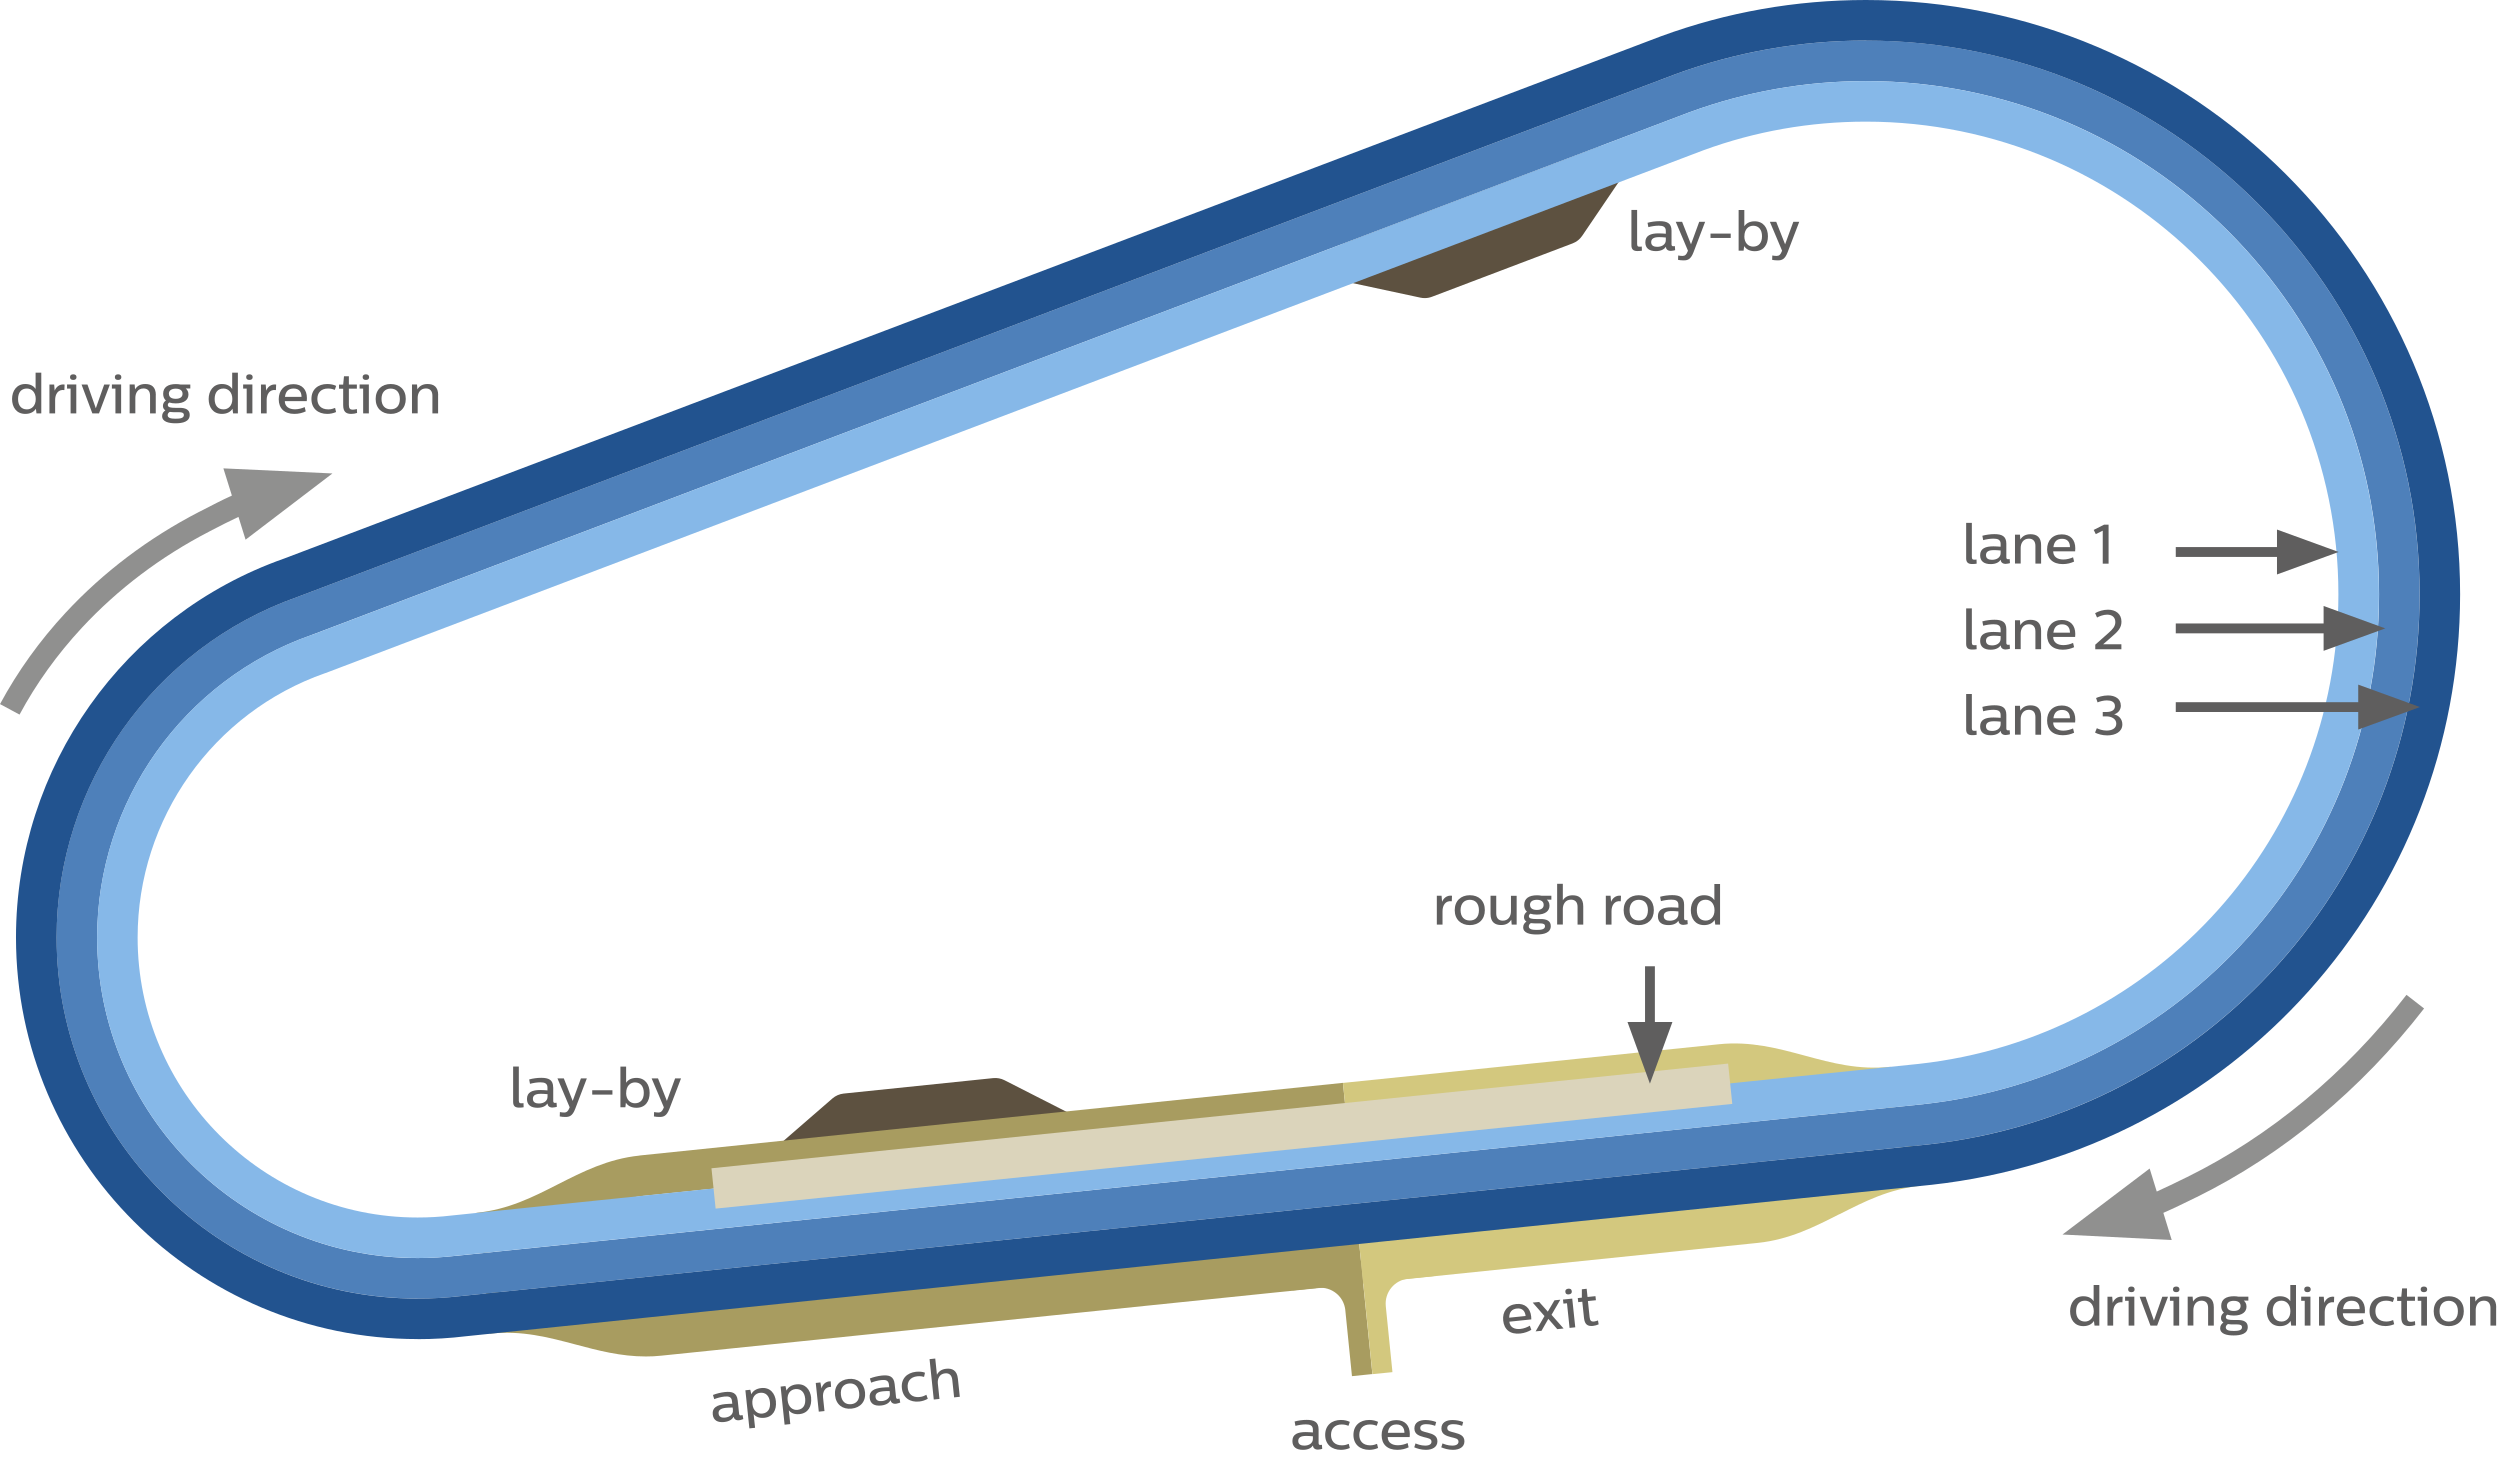 <?xml version="1.0" encoding="UTF-8"?>
<svg id="Ebene_1" xmlns="http://www.w3.org/2000/svg" width="119.2mm" height="69.64mm" version="1.1" viewBox="0 0 337.88 197.4">
  <!-- Generator: Adobe Illustrator 30.1.0, SVG Export Plug-In . SVG Version: 2.1.1 Build 136)  -->
  <defs>
    <style>
      .st0 {
        fill: #a89c60;
      }

      .st1 {
        fill: #dbd4bb;
      }

      .st2 {
        fill: #4e80ba;
      }

      .st3 {
        fill: #d3c87e;
      }

      .st4 {
        fill: #22538f;
      }

      .st5 {
        fill: #90908f;
      }

      .st6 {
        fill: #5d5140;
      }

      .st7 {
        fill: #5f5e5e;
      }

      .st8 {
        fill: #86b8e8;
      }
    </style>
  </defs>
  <g>
    <path class="st0" d="M183.94,170.46s-.02-.01-.03-.02c-1.8-1.41-4.04-2.07-6.33-1.83l-3.46.35.55,5.45,3.46-.35c.9-.09,1.77.17,2.47.74.69.56,1.12,1.36,1.22,2.24,0,.01,0,.02,0,.03l.9,8.92,2.73-.28h.03s-1.55-15.27-1.55-15.27Z"/>
    <path class="st5" d="M188.16,185.23l-.88-8.7s0-.02,0-.03c0,.01,0,.02,0,.03l.88,8.7Z"/>
    <path class="st3" d="M193.21,167.03l-3.46.35c-2.35.24-4.38,1.38-5.81,3.04v.04s1.55,15.26,1.55,15.26l2.7-.27-.02-.23-.88-8.7s0-.02,0-.03c-.17-1.84,1.18-3.48,3.02-3.67l3.46-.35-.55-5.45Z"/>
    <path class="st6" d="M107.1,159.51c-1.08,0-2.08-.64-2.51-1.65-.48-1.1-.19-2.38.72-3.16l7.19-6.24c.43-.37.96-.6,1.51-.66l20.22-2.09c.52-.05,1.05.04,1.52.28l8.97,4.57c1.08.55,1.67,1.75,1.45,2.94s-1.2,2.1-2.41,2.22l-36.38,3.76c-.1.01-.19.01-.28.01"/>
    <path class="st0" d="M86.43,156.18c-4.26.44-7.69,2.19-11.02,3.88-3.45,1.76-6.71,3.41-11.03,3.86l.56,5.45c5.34-.55,9.38-2.61,12.95-4.43,3.14-1.6,5.86-2.98,9.1-3.32l95.06-9.82-.55-5.45-95.07,9.82Z"/>
    <path class="st0" d="M88.84,177.78c-3.25.34-6.19-.45-9.6-1.35-3.87-1.03-8.25-2.19-13.58-1.64l.56,5.45c4.33-.45,7.86.49,11.6,1.48,2.99.8,6.07,1.61,9.47,1.61.69,0,1.39-.03,2.1-.11l94.85-9.76-.55-5.45-94.86,9.76Z"/>
    <path class="st3" d="M242.49,147.96c3.87,1.04,8.25,2.22,13.58,1.67l-.56-5.45c-4.33.45-7.86-.5-11.59-1.51-3.6-.97-7.32-1.98-11.58-1.54l-50.84,5.23.55,5.45,50.85-5.23c3.24-.34,6.18.46,9.59,1.38"/>
    <path class="st3" d="M248.6,164.11c3.45-1.75,6.71-3.41,11.03-3.86l-.28-2.69-.29-2.76c-5.34.55-9.38,2.61-12.95,4.43-3.14,1.6-5.86,2.98-9.1,3.31l-53.32,5.48.55,5.45,53.33-5.49c4.26-.44,7.7-2.19,11.02-3.88"/>
    <polyline class="st5" points="165.21 151.08 165.22 151.09 165.22 151.08 165.21 151.08"/>
    <path class="st5" d="M167.35,172.13s-.01.02-.02.02c0,0,.02.01.02.02v-.04Z"/>
    <path class="st6" d="M192.56,40.29c-.19,0-.39-.02-.58-.06l-9.84-2.11c-1.19-.25-2.07-1.26-2.16-2.47-.09-1.21.62-2.34,1.76-2.77l34.19-12.97c1.12-.43,2.38-.08,3.12.86.74.94.79,2.25.12,3.24l-5.34,7.87c-.32.47-.77.82-1.3,1.02l-19,7.21c-.31.12-.64.18-.97.18"/>
    <path class="st2" d="M252.18,10.96c-8.2,0-16.22,1.42-23.84,4.21L42.14,85.81c-17.35,6.07-29.01,22.5-29.01,40.9,0,23.89,19.43,43.32,43.32,43.32,1.75,0,3.52-.11,5.25-.31h.06s198.12-20.48,198.12-20.48c35.14-3.87,61.66-33.5,61.66-68.93,0-38.24-31.11-69.35-69.35-69.35M56.44,175.5c-26.91,0-48.8-21.89-48.8-48.8,0-20.71,13.12-39.21,32.65-46.06L226.45,10.02c8.23-3.01,16.88-4.54,25.73-4.54,41.26,0,74.83,33.57,74.83,74.83,0,38.23-28.61,70.2-66.56,74.38l-198.11,20.47c-1.94.23-3.93.35-5.9.35"/>
    <path class="st4" d="M252.18,5.48c-8.84,0-17.51,1.53-25.75,4.55L40.26,80.66c-19.51,6.86-32.61,25.36-32.61,46.05,0,26.91,21.89,48.8,48.8,48.8,1.96,0,3.95-.12,5.9-.35l198.13-20.47c37.93-4.17,66.54-36.15,66.54-74.37,0-41.26-33.57-74.83-74.83-74.83M56.44,180.98c-29.93,0-54.28-24.35-54.28-54.28,0-23,14.56-43.57,36.24-51.21L224.52,4.89c8.88-3.25,18.17-4.89,27.66-4.89,44.28,0,80.31,36.02,80.31,80.31,0,41.02-30.71,75.34-71.44,79.82l-198.1,20.47c-2.12.26-4.33.39-6.51.39"/>
    <path class="st8" d="M252.18,16.44c-7.55,0-14.94,1.3-21.96,3.87L44.01,90.96l-.07.02c-15.15,5.3-25.34,19.66-25.34,35.73,0,20.86,16.97,37.84,37.84,37.84,1.53,0,3.08-.09,4.59-.27l198.27-20.49c32.34-3.56,56.74-30.85,56.74-63.48,0-35.22-28.65-63.87-63.87-63.87M56.44,170.02c-23.88,0-43.32-19.43-43.32-43.32,0-18.39,11.66-34.83,29.01-40.9h.04S228.3,15.18,228.3,15.18c7.65-2.8,15.68-4.22,23.87-4.22,38.24,0,69.35,31.11,69.35,69.35,0,35.43-26.5,65.06-61.64,68.93l-198.24,20.48c-1.68.2-3.44.31-5.2.31"/>
  </g>
  <rect class="st1" x="96.06" y="150.82" width="138.13" height="5.48" transform="translate(-14.85 17.71) rotate(-5.88)"/>
  <g>
    <polygon class="st7" points="307.74 77.64 316.07 74.6 307.74 71.57 307.74 73.94 294.06 73.94 294.06 75.27 307.74 75.27 307.74 77.64"/>
    <polygon class="st7" points="314.04 87.96 322.38 84.93 314.04 81.9 314.04 84.26 294.06 84.26 294.06 85.6 314.04 85.6 314.04 87.96"/>
    <polygon class="st7" points="327.06 95.56 318.72 92.53 318.72 94.9 294.06 94.9 294.06 96.23 318.72 96.23 318.72 98.6 327.06 95.56"/>
    <polygon class="st7" points="223.66 130.59 222.33 130.59 222.33 138.13 219.96 138.13 222.99 146.46 226.03 138.13 223.66 138.13 223.66 130.59"/>
  </g>
  <g>
    <path class="st5" d="M325.24,134.46c-8.19,10.59-18.46,19.11-29.68,24.64l-.13.06c-1.55.76-2.75,1.35-3.94,1.88l-.96-3.11-11.78,8.92,14.76.74-1.13-3.67c1.36-.59,2.69-1.24,4.38-2.07l.13-.06c11.63-5.73,22.25-14.54,30.73-25.49l-2.37-1.84Z"/>
    <path class="st5" d="M44.95,63.99l-14.76-.69,1.15,3.68c-1.35.61-2.66,1.29-4.32,2.15l-.13.06c-6.87,3.56-12.94,8.15-18.02,13.62-3.51,3.78-6.49,7.94-8.87,12.35l2.64,1.42c2.25-4.19,5.09-8.14,8.42-11.73,4.85-5.22,10.63-9.6,17.2-13l.13-.07c1.5-.78,2.68-1.38,3.84-1.92l.96,3.08,11.75-8.96Z"/>
  </g>
  <g>
    <path class="st7" d="M196.2,121.81c-.83-.12-1.24.54-1.24,1.34v1.81h-.77v-3.9h.64l.07.83c.16-.43.6-.93,1.34-.83l-.03.75Z"/>
    <path class="st7" d="M200.68,123.01c0,1.26-.83,2.02-2.03,2.02s-2.04-.76-2.04-2.02.83-2.02,2.04-2.02,2.03.75,2.03,2.02ZM197.4,123.01c0,.9.48,1.4,1.25,1.4s1.23-.5,1.23-1.4-.48-1.4-1.23-1.4-1.25.5-1.25,1.4Z"/>
    <path class="st7" d="M204.99,124.96h-.68l-.06-.66c-.28.45-.69.72-1.37.72-.82,0-1.43-.38-1.43-1.5v-2.46h.77v2.39c0,.66.34.98.89.98.77,0,1.1-.64,1.1-1.26v-2.1h.77v3.9Z"/>
    <path class="st7" d="M208.35,121.06h1.32v.53h-.62c.17.14.37.39.37.81,0,.72-.58,1.21-1.71,1.21-.33,0-.63-.04-.88-.12-.11.08-.21.18-.2.34,0,.32.41.38,1.01.38h.59c.77,0,1.36.23,1.36.95,0,.92-.94,1.14-1.91,1.14-.9,0-1.82-.19-1.82-.98,0-.36.2-.6.44-.77-.2-.13-.33-.31-.33-.61,0-.32.17-.57.4-.72-.23-.2-.37-.5-.37-.91,0-.89.65-1.31,1.73-1.31.2,0,.43.02.62.06ZM206.9,124.76c-.17.1-.28.24-.28.44,0,.41.49.48,1.09.48.56,0,1.1-.06,1.1-.5,0-.29-.24-.38-.65-.38h-.46c-.23,0-.53,0-.8-.04ZM206.79,122.3c0,.49.4.68.92.68.59,0,.92-.25.92-.68,0-.47-.37-.69-.92-.69s-.93.23-.93.69Z"/>
    <path class="st7" d="M211.21,121.69c.27-.42.68-.69,1.34-.69.83,0,1.43.38,1.43,1.5v2.46h-.77v-2.39c0-.66-.34-.98-.89-.98-.77,0-1.1.64-1.1,1.26v2.1h-.77v-5.5h.77v2.22Z"/>
    <path class="st7" d="M219.04,121.81c-.83-.12-1.24.54-1.24,1.34v1.81h-.77v-3.9h.64l.07.83c.16-.43.6-.93,1.34-.83l-.03.75Z"/>
    <path class="st7" d="M223.52,123.01c0,1.26-.83,2.02-2.04,2.02s-2.04-.76-2.04-2.02.83-2.02,2.04-2.02,2.04.75,2.04,2.02ZM220.24,123.01c0,.9.48,1.4,1.25,1.4s1.23-.5,1.23-1.4-.48-1.4-1.23-1.4-1.25.5-1.25,1.4Z"/>
    <path class="st7" d="M227.61,122.29v1.83c0,.2.11.25.24.25.05,0,.12,0,.21-.02l.04.55c-.12.03-.37.1-.58.1-.44,0-.65-.24-.68-.55-.19.29-.59.58-1.34.58-.89,0-1.43-.38-1.43-1.19,0-.94.74-1.21,1.8-1.21.34,0,.7.03.97.05v-.38c0-.58-.4-.71-.96-.71-.47,0-.99.09-1.4.2l-.11-.59c.5-.14,1.1-.22,1.63-.22,1.01,0,1.61.28,1.61,1.29ZM226.84,123.53v-.35c-.37-.04-.74-.05-.92-.05-.72,0-1.06.22-1.06.68,0,.5.41.63.82.63.65,0,1.16-.33,1.16-.91Z"/>
    <path class="st7" d="M232.48,124.96h-.66l-.08-.63c-.27.44-.77.7-1.43.7-1.21,0-1.79-.92-1.79-2.01s.61-2.03,1.79-2.03c.75,0,1.17.33,1.39.66v-2.18h.77v5.5ZM229.33,123.02c0,.88.44,1.4,1.2,1.4.63,0,1.19-.47,1.19-1.4s-.56-1.42-1.19-1.42c-.77,0-1.2.53-1.2,1.42Z"/>
  </g>
  <g>
    <path class="st7" d="M99.7,189.25l.19,1.82c.02.2.14.24.26.22.05,0,.12-.02.21-.04l.1.54c-.12.04-.36.14-.57.16-.44.05-.67-.17-.74-.47-.16.3-.52.63-1.28.71-.88.09-1.46-.22-1.54-1.03-.1-.93.6-1.28,1.67-1.39.34-.04.7-.04.97-.05l-.04-.37c-.06-.58-.47-.66-1.03-.6-.46.05-.98.19-1.37.35l-.17-.57c.49-.19,1.07-.33,1.6-.39,1.01-.11,1.63.11,1.74,1.12ZM99.06,190.57l-.04-.34c-.37,0-.74.02-.92.04-.72.08-1.03.33-.98.78.05.5.47.58.88.54.64-.07,1.12-.45,1.05-1.03Z"/>
    <path class="st7" d="M104.86,189.42c.12,1.11-.38,2.08-1.56,2.2-.75.08-1.21-.2-1.45-.51l.2,1.86-.77.08-.54-5.15.66-.07.14.61c.22-.46.69-.77,1.35-.84,1.2-.13,1.87.73,1.98,1.82ZM101.69,189.76c.1.94.71,1.35,1.33,1.29.76-.08,1.13-.65,1.04-1.54-.09-.87-.58-1.35-1.34-1.27-.62.07-1.13.59-1.03,1.52Z"/>
    <path class="st7" d="M109.62,188.92c.12,1.11-.38,2.08-1.56,2.2-.75.08-1.21-.21-1.45-.51l.2,1.86-.77.08-.54-5.15.66-.07.14.61c.22-.46.69-.77,1.35-.84,1.2-.13,1.87.72,1.98,1.82ZM106.45,189.26c.1.94.71,1.35,1.33,1.29.76-.08,1.13-.65,1.04-1.54-.09-.87-.58-1.35-1.34-1.27-.62.07-1.13.59-1.03,1.52Z"/>
    <path class="st7" d="M112.33,187.44c-.83-.03-1.18.67-1.09,1.47l.19,1.8-.77.08-.41-3.88.63-.07.15.81c.11-.44.5-.99,1.24-.96l.05.75Z"/>
    <path class="st7" d="M116.91,188.16c.13,1.25-.61,2.09-1.81,2.22-1.21.13-2.11-.54-2.24-1.79-.13-1.26.61-2.1,1.82-2.22,1.2-.13,2.1.53,2.23,1.8ZM113.65,188.51c.09.9.62,1.35,1.39,1.27.75-.08,1.17-.63,1.08-1.53-.1-.9-.62-1.34-1.37-1.27-.77.08-1.19.62-1.1,1.53Z"/>
    <path class="st7" d="M120.91,187.02l.19,1.82c.02.2.14.24.26.22.05,0,.12-.02.21-.04l.1.54c-.12.04-.36.13-.57.16-.44.05-.67-.17-.74-.47-.16.3-.52.63-1.28.71-.88.09-1.46-.22-1.54-1.03-.1-.93.6-1.28,1.67-1.39.34-.04.7-.04.97-.05l-.04-.37c-.06-.58-.47-.66-1.03-.6-.46.05-.98.19-1.37.35l-.17-.57c.49-.19,1.07-.33,1.6-.39,1.01-.11,1.63.11,1.74,1.12ZM120.27,188.34l-.04-.34c-.37,0-.74.02-.92.04-.72.08-1.03.33-.98.78.05.5.47.58.88.54.64-.07,1.12-.45,1.05-1.03Z"/>
    <path class="st7" d="M125.01,185.54l-.12.55c-.18-.05-.5-.13-.92-.08-.97.1-1.38.75-1.29,1.55.08.81.61,1.36,1.62,1.25.4-.04.69-.19.9-.3l.19.54c-.38.21-.77.33-1.16.37-1.24.13-2.2-.5-2.34-1.79-.14-1.28.68-2.1,1.91-2.23.47-.05.92,0,1.22.13Z"/>
    <path class="st7" d="M126.62,185.82c.22-.45.61-.76,1.26-.83.82-.09,1.46.22,1.58,1.34l.26,2.45-.77.08-.25-2.37c-.07-.66-.44-.94-.98-.88-.77.08-1.03.75-.97,1.37l.22,2.09-.77.08-.57-5.46.77-.08.23,2.21Z"/>
  </g>
  <g>
    <path class="st7" d="M203.99,178.64c.09.75.69,1.05,1.49.97.48-.05.93-.23,1.28-.44l.2.56c-.39.23-.88.43-1.49.5-1.37.14-2.18-.53-2.31-1.75-.13-1.21.53-2.11,1.77-2.24,1.16-.12,1.89.55,2.01,1.68.02.18.02.38.02.4l-2.96.31ZM203.96,178.09l2.23-.23c-.07-.64-.42-1.09-1.17-1.01-.63.07-1.04.41-1.05,1.24Z"/>
    <path class="st7" d="M209.69,177.7l1.63,1.85-.85.09-1.21-1.39-.92,1.61-.8.08,1.2-2.07-1.59-1.82.87-.09,1.17,1.31.9-1.53.79-.08-1.18,2.03Z"/>
    <path class="st7" d="M212.9,179.39l-.77.08-.35-3.33-.48.05-.06-.55,1.25-.13.41,3.88ZM212.43,174.51c.03.26-.12.4-.4.43-.27.03-.45-.07-.47-.34-.03-.25.12-.4.39-.43.28-.03.45.08.48.33Z"/>
    <path class="st7" d="M214.55,175.29l1.08-.11.06.55-1.08.11.23,2.18c.05.49.23.62.59.59.19-.02.43-.11.54-.15l.09.53c-.21.1-.5.18-.77.21-.7.07-1.11-.17-1.21-1.07l-.23-2.2-.55.06-.06-.55.55-.06v-1.13s.65-.07.65-.07l.12,1.12Z"/>
  </g>
  <g>
    <path class="st7" d="M178.21,193.21v1.83c0,.2.11.25.24.25.05,0,.12,0,.21-.02l.04.55c-.12.03-.37.1-.58.1-.44,0-.65-.24-.68-.55-.19.29-.59.58-1.34.58-.89,0-1.43-.38-1.43-1.19,0-.94.74-1.21,1.8-1.21.34,0,.7.03.97.05v-.38c0-.58-.4-.71-.96-.71-.47,0-.99.09-1.4.2l-.11-.59c.5-.14,1.1-.22,1.63-.22,1.01,0,1.61.28,1.61,1.29ZM177.44,194.46v-.34c-.37-.04-.74-.05-.92-.05-.72,0-1.06.22-1.06.68,0,.5.41.63.82.63.65,0,1.16-.33,1.16-.91Z"/>
    <path class="st7" d="M182.43,192.17l-.18.53c-.17-.07-.49-.18-.91-.18-.98,0-1.45.6-1.45,1.41s.47,1.41,1.48,1.41c.41,0,.71-.12.92-.2l.14.56c-.4.17-.8.25-1.19.25-1.25,0-2.14-.73-2.14-2.02s.89-2.02,2.13-2.02c.47,0,.91.11,1.2.26Z"/>
    <path class="st7" d="M186.25,192.17l-.18.53c-.17-.07-.49-.18-.91-.18-.98,0-1.45.6-1.45,1.41s.47,1.41,1.48,1.41c.41,0,.71-.12.92-.2l.14.56c-.4.17-.8.25-1.19.25-1.25,0-2.14-.73-2.14-2.02s.89-2.02,2.13-2.02c.47,0,.91.11,1.2.26Z"/>
    <path class="st7" d="M187.55,194.21c.01.76.58,1.12,1.38,1.12.48,0,.95-.13,1.31-.3l.14.58c-.41.19-.92.34-1.53.34-1.37,0-2.12-.76-2.12-1.98s.75-2.04,1.99-2.04c1.17,0,1.82.74,1.82,1.88,0,.18-.02.38-.02.41h-2.98ZM187.57,193.65h2.24c0-.64-.3-1.13-1.06-1.13-.64,0-1.07.3-1.18,1.13Z"/>
    <path class="st7" d="M194.1,192.19l-.14.52c-.18-.07-.65-.23-1.18-.23-.6,0-.83.22-.83.52,0,.43.4.47,1.01.63.65.18,1.31.38,1.31,1.17s-.7,1.15-1.56,1.15c-.65,0-1.22-.19-1.57-.34l.17-.53c.2.09.71.3,1.31.3s.85-.23.85-.53c0-.43-.45-.47-1.03-.62-.61-.17-1.28-.36-1.28-1.17s.65-1.14,1.51-1.14c.54,0,1.07.13,1.43.27Z"/>
    <path class="st7" d="M197.75,192.19l-.14.52c-.18-.07-.65-.23-1.18-.23-.6,0-.83.22-.83.52,0,.43.4.47,1.01.63.65.18,1.31.38,1.31,1.17s-.7,1.15-1.56,1.15c-.65,0-1.22-.19-1.57-.34l.17-.53c.2.09.71.3,1.31.3s.85-.23.85-.53c0-.43-.45-.47-1.03-.62-.61-.17-1.28-.36-1.28-1.17s.65-1.14,1.51-1.14c.54,0,1.07.13,1.43.27Z"/>
  </g>
  <g>
    <path class="st7" d="M221.27,33.04c0,.26.13.3.3.3.14,0,.26,0,.32-.02l.02.56c-.16.03-.34.05-.61.05-.56,0-.81-.24-.81-.77v-4.79h.77v4.65Z"/>
    <path class="st7" d="M225.91,31.2v1.83c0,.2.11.25.24.25.05,0,.12,0,.21-.02l.04.55c-.12.03-.37.1-.58.1-.44,0-.65-.24-.68-.55-.19.29-.59.58-1.34.58-.89,0-1.43-.38-1.43-1.19,0-.94.74-1.21,1.8-1.21.34,0,.7.03.97.05v-.38c0-.58-.4-.71-.96-.71-.47,0-.99.09-1.4.2l-.11-.59c.5-.14,1.1-.22,1.63-.22,1.01,0,1.61.28,1.61,1.29ZM225.14,32.45v-.35c-.37-.04-.74-.05-.92-.05-.72,0-1.06.22-1.06.68,0,.5.41.63.82.63.65,0,1.16-.33,1.16-.91Z"/>
    <path class="st7" d="M228.87,34.12c-.35.92-.77,1.07-1.3,1.07-.32,0-.51-.02-.78-.07l.02-.59c.23.04.41.06.58.06.35,0,.53-.19.68-.56l.06-.15-1.65-3.9h.86l1.2,3.04,1.11-3.04h.8l-1.58,4.14Z"/>
    <path class="st7" d="M233.91,32.16h-2.73v-.59h2.73v.59Z"/>
    <path class="st7" d="M235.76,30.57c.21-.33.64-.66,1.39-.66,1.19,0,1.79.91,1.79,2.03s-.57,2.01-1.78,2.01c-.66,0-1.16-.25-1.43-.69l-.08.62h-.67v-5.5h.77v2.18ZM235.75,31.93c0,.93.56,1.4,1.19,1.4.77,0,1.2-.53,1.2-1.4s-.43-1.42-1.19-1.42c-.63,0-1.19.47-1.19,1.42Z"/>
    <path class="st7" d="M241.59,34.12c-.35.92-.77,1.07-1.3,1.07-.32,0-.51-.02-.78-.07l.02-.59c.23.04.41.06.58.06.35,0,.53-.19.68-.56l.06-.15-1.65-3.9h.86l1.2,3.04,1.11-3.04h.8l-1.58,4.14Z"/>
  </g>
  <g>
    <path class="st7" d="M70.13,148.81c0,.26.14.3.3.3.14,0,.26,0,.32-.02l.02.56c-.16.03-.34.05-.61.05-.56,0-.81-.24-.81-.77v-4.79h.77v4.65Z"/>
    <path class="st7" d="M74.77,146.98v1.83c0,.2.11.25.24.25.05,0,.12,0,.21-.02l.04.55c-.12.03-.37.1-.59.1-.44,0-.65-.24-.68-.55-.19.29-.59.58-1.34.58-.89,0-1.43-.38-1.43-1.19,0-.94.74-1.21,1.8-1.21.34,0,.7.03.97.05v-.38c0-.58-.4-.71-.96-.71-.47,0-.99.09-1.4.2l-.11-.59c.5-.14,1.1-.22,1.63-.22,1.01,0,1.61.28,1.61,1.29ZM74,148.23v-.35c-.37-.04-.74-.05-.92-.05-.72,0-1.06.22-1.06.68,0,.5.41.63.82.63.65,0,1.16-.33,1.16-.91Z"/>
    <path class="st7" d="M77.73,149.89c-.35.92-.77,1.07-1.3,1.07-.31,0-.51-.02-.78-.07l.02-.59c.23.04.41.06.58.06.35,0,.53-.2.68-.56l.06-.15-1.65-3.9h.86l1.2,3.04,1.11-3.04h.8l-1.58,4.14Z"/>
    <path class="st7" d="M82.77,147.94h-2.73v-.59h2.73v.59Z"/>
    <path class="st7" d="M84.62,146.34c.21-.33.64-.66,1.39-.66,1.19,0,1.79.91,1.79,2.03s-.57,2.01-1.78,2.01c-.66,0-1.16-.25-1.43-.69l-.07.62h-.67v-5.5h.77v2.19ZM84.62,147.71c0,.93.56,1.4,1.19,1.4.77,0,1.2-.53,1.2-1.4s-.43-1.42-1.19-1.42c-.63,0-1.19.47-1.19,1.42Z"/>
    <path class="st7" d="M90.46,149.89c-.35.92-.77,1.07-1.3,1.07-.32,0-.51-.02-.78-.07l.02-.59c.23.04.41.06.58.06.35,0,.53-.2.68-.56l.06-.15-1.65-3.9h.86l1.2,3.04,1.11-3.04h.8l-1.58,4.14Z"/>
  </g>
  <g>
    <path class="st7" d="M283.74,179.16h-.66l-.08-.63c-.27.44-.77.7-1.43.7-1.21,0-1.79-.92-1.79-2.01s.61-2.03,1.79-2.03c.75,0,1.17.33,1.39.66v-2.18h.77v5.5ZM280.59,177.21c0,.88.44,1.4,1.2,1.4.63,0,1.19-.47,1.19-1.4s-.56-1.42-1.19-1.42c-.77,0-1.2.53-1.2,1.42Z"/>
    <path class="st7" d="M286.84,176.01c-.83-.12-1.24.54-1.24,1.34v1.81h-.77v-3.9h.64l.07.83c.16-.43.6-.93,1.34-.83l-.03.75Z"/>
    <path class="st7" d="M288.46,179.16h-.77v-3.35h-.48v-.56h1.25v3.9ZM288.5,174.26c0,.26-.17.38-.44.38s-.44-.12-.44-.38.17-.38.44-.38.44.13.44.38Z"/>
    <path class="st7" d="M291.54,179.16h-.9l-1.46-3.9h.8l1.13,3.21,1.13-3.21h.77l-1.47,3.9Z"/>
    <path class="st7" d="M294.52,179.16h-.77v-3.35h-.48v-.56h1.25v3.9ZM294.56,174.26c0,.26-.17.38-.44.38s-.44-.12-.44-.38.17-.38.44-.38.44.13.44.38Z"/>
    <path class="st7" d="M299.2,176.7v2.46h-.77v-2.39c0-.66-.34-.98-.89-.98-.77,0-1.1.64-1.1,1.26v2.1h-.77v-3.9h.67l.05.66c.28-.45.7-.72,1.38-.72.83,0,1.43.38,1.43,1.5Z"/>
    <path class="st7" d="M302.55,175.25h1.32v.53h-.62c.17.14.37.39.37.81,0,.72-.58,1.21-1.71,1.21-.33,0-.63-.04-.88-.12-.11.07-.21.18-.2.34,0,.32.41.38,1.01.38h.59c.77,0,1.36.22,1.36.95,0,.92-.94,1.14-1.91,1.14-.9,0-1.82-.19-1.82-.98,0-.36.2-.6.44-.77-.2-.13-.33-.32-.33-.61,0-.32.17-.57.4-.72-.23-.2-.37-.5-.37-.91,0-.89.65-1.31,1.73-1.31.2,0,.43.02.62.06ZM301.1,178.96c-.17.11-.28.24-.28.44,0,.41.49.48,1.09.48.56,0,1.1-.06,1.1-.5,0-.29-.24-.38-.65-.38h-.46c-.23,0-.53,0-.8-.05ZM300.98,176.5c0,.49.4.68.92.68.59,0,.92-.25.92-.68,0-.47-.37-.69-.92-.69s-.93.23-.93.69Z"/>
    <path class="st7" d="M310.32,179.16h-.66l-.08-.63c-.27.44-.77.7-1.43.7-1.21,0-1.79-.92-1.79-2.01s.61-2.03,1.79-2.03c.75,0,1.17.33,1.39.66v-2.18h.77v5.5ZM307.16,177.21c0,.88.44,1.4,1.2,1.4.63,0,1.19-.47,1.19-1.4s-.56-1.42-1.19-1.42c-.77,0-1.2.53-1.2,1.42Z"/>
    <path class="st7" d="M312.26,179.16h-.77v-3.35h-.48v-.56h1.25v3.9ZM312.3,174.26c0,.26-.17.38-.44.38s-.44-.12-.44-.38.17-.38.44-.38.44.13.44.38Z"/>
    <path class="st7" d="M315.43,176.01c-.83-.12-1.24.54-1.24,1.34v1.81h-.77v-3.9h.64l.07.83c.16-.43.6-.93,1.34-.83l-.03.75Z"/>
    <path class="st7" d="M316.64,177.48c.01.76.58,1.12,1.38,1.12.48,0,.95-.13,1.31-.3l.14.58c-.41.19-.92.34-1.53.34-1.37,0-2.12-.76-2.12-1.98s.75-2.04,1.99-2.04c1.17,0,1.82.74,1.82,1.88,0,.18-.02.38-.02.41h-2.98ZM316.67,176.93h2.24c0-.64-.3-1.13-1.06-1.13-.64,0-1.07.3-1.18,1.13Z"/>
    <path class="st7" d="M323.58,175.44l-.18.53c-.17-.07-.49-.18-.91-.18-.98,0-1.45.6-1.45,1.41s.47,1.41,1.48,1.41c.41,0,.71-.12.92-.2l.14.56c-.4.17-.8.25-1.19.25-1.25,0-2.14-.73-2.14-2.02s.89-2.02,2.13-2.02c.47,0,.91.1,1.2.25Z"/>
    <path class="st7" d="M325.31,175.25h1.08v.56h-1.08v2.19c0,.5.17.65.53.65.2,0,.44-.06.55-.09l.03.53c-.22.08-.52.13-.79.13-.71,0-1.09-.29-1.09-1.19v-2.21h-.56v-.56h.56l.11-1.13h.66v1.13Z"/>
    <path class="st7" d="M328.01,179.16h-.77v-3.35h-.48v-.56h1.25v3.9ZM328.04,174.26c0,.26-.17.38-.44.38s-.44-.12-.44-.38.17-.38.44-.38.44.13.44.38Z"/>
    <path class="st7" d="M332.99,177.21c0,1.26-.83,2.02-2.03,2.02s-2.04-.76-2.04-2.02.83-2.02,2.04-2.02,2.03.75,2.03,2.02ZM329.71,177.21c0,.9.48,1.4,1.25,1.4s1.23-.5,1.23-1.4-.48-1.4-1.23-1.4-1.25.5-1.25,1.4Z"/>
    <path class="st7" d="M337.36,176.7v2.46h-.77v-2.39c0-.66-.34-.98-.89-.98-.77,0-1.1.64-1.1,1.26v2.1h-.77v-3.9h.68l.05.66c.28-.45.7-.72,1.38-.72.83,0,1.43.38,1.43,1.5Z"/>
  </g>
  <g>
    <path class="st7" d="M5.59,55.87h-.66l-.08-.63c-.27.44-.77.7-1.43.7-1.21,0-1.79-.92-1.79-2.01s.61-2.03,1.79-2.03c.75,0,1.17.33,1.39.66v-2.19h.77v5.5ZM2.44,53.93c0,.88.44,1.4,1.2,1.4.63,0,1.19-.47,1.19-1.4s-.56-1.42-1.19-1.42c-.77,0-1.2.53-1.2,1.42Z"/>
    <path class="st7" d="M8.69,52.72c-.83-.12-1.24.54-1.24,1.34v1.81h-.77v-3.9h.64l.07.83c.16-.43.6-.93,1.34-.83l-.03.75Z"/>
    <path class="st7" d="M10.31,55.87h-.77v-3.35h-.48v-.56h1.25v3.9ZM10.34,50.97c0,.26-.17.38-.44.38s-.44-.12-.44-.38.17-.38.44-.38.44.13.44.38Z"/>
    <path class="st7" d="M13.38,55.87h-.9l-1.46-3.9h.8l1.13,3.21,1.13-3.21h.77l-1.47,3.9Z"/>
    <path class="st7" d="M16.37,55.87h-.77v-3.35h-.48v-.56h1.25v3.9ZM16.4,50.97c0,.26-.17.38-.44.38s-.44-.12-.44-.38.17-.38.44-.38.44.13.44.38Z"/>
    <path class="st7" d="M21.05,53.41v2.46h-.77v-2.39c0-.66-.34-.98-.89-.98-.77,0-1.1.64-1.1,1.26v2.1h-.77v-3.9h.68l.05.66c.28-.45.7-.72,1.38-.72.83,0,1.43.38,1.43,1.5Z"/>
    <path class="st7" d="M24.4,51.97h1.32v.53h-.62c.17.14.37.39.37.81,0,.72-.58,1.21-1.71,1.21-.33,0-.63-.04-.88-.12-.11.08-.21.18-.2.34,0,.32.41.38,1.01.38h.59c.77,0,1.36.23,1.36.95,0,.92-.94,1.14-1.91,1.14-.9,0-1.82-.19-1.82-.98,0-.36.2-.6.44-.77-.2-.13-.33-.31-.33-.61,0-.32.17-.57.4-.72-.23-.2-.37-.5-.37-.91,0-.89.65-1.31,1.73-1.31.2,0,.43.02.62.06ZM22.94,55.67c-.17.1-.28.24-.28.44,0,.41.49.48,1.09.48.56,0,1.1-.06,1.1-.5,0-.29-.24-.38-.65-.38h-.46c-.23,0-.53,0-.8-.04ZM22.83,53.22c0,.49.4.68.92.68.59,0,.92-.25.92-.68,0-.47-.37-.69-.92-.69s-.93.23-.93.69Z"/>
    <path class="st7" d="M32.16,55.87h-.66l-.08-.63c-.27.44-.77.7-1.43.7-1.21,0-1.79-.92-1.79-2.01s.61-2.03,1.79-2.03c.75,0,1.17.33,1.39.66v-2.19h.77v5.5ZM29.01,53.93c0,.88.44,1.4,1.2,1.4.63,0,1.19-.47,1.19-1.4s-.56-1.42-1.19-1.42c-.77,0-1.2.53-1.2,1.42Z"/>
    <path class="st7" d="M34.11,55.87h-.77v-3.35h-.48v-.56h1.25v3.9ZM34.15,50.97c0,.26-.17.38-.44.38s-.44-.12-.44-.38.17-.38.44-.38.44.13.44.38Z"/>
    <path class="st7" d="M37.28,52.72c-.83-.12-1.24.54-1.24,1.34v1.81h-.77v-3.9h.64l.07.83c.16-.43.6-.93,1.34-.83l-.03.75Z"/>
    <path class="st7" d="M38.49,54.2c.01.76.58,1.12,1.38,1.12.48,0,.95-.14,1.31-.3l.14.58c-.41.19-.92.34-1.53.34-1.37,0-2.12-.76-2.12-1.98s.75-2.04,1.99-2.04c1.17,0,1.82.74,1.82,1.88,0,.18-.02.38-.02.41h-2.98ZM38.51,53.64h2.24c0-.64-.3-1.13-1.06-1.13-.64,0-1.07.3-1.18,1.13Z"/>
    <path class="st7" d="M45.43,52.16l-.18.53c-.17-.07-.49-.18-.91-.18-.98,0-1.45.6-1.45,1.41s.47,1.41,1.48,1.41c.41,0,.71-.12.92-.2l.13.56c-.4.17-.8.25-1.19.25-1.25,0-2.14-.73-2.14-2.02s.89-2.02,2.13-2.02c.47,0,.91.1,1.2.25Z"/>
    <path class="st7" d="M47.15,51.97h1.08v.56h-1.08v2.19c0,.5.17.65.53.65.2,0,.44-.06.55-.09l.03.53c-.22.08-.52.13-.79.13-.71,0-1.09-.29-1.09-1.19v-2.21h-.56v-.56h.56l.11-1.13h.66v1.13Z"/>
    <path class="st7" d="M49.85,55.87h-.77v-3.35h-.48v-.56h1.25v3.9ZM49.89,50.97c0,.26-.17.38-.44.38s-.44-.12-.44-.38.17-.38.44-.38.44.13.44.38Z"/>
    <path class="st7" d="M54.84,53.92c0,1.26-.83,2.02-2.03,2.02s-2.04-.76-2.04-2.02.83-2.02,2.04-2.02,2.03.75,2.03,2.02ZM51.56,53.92c0,.9.48,1.4,1.25,1.4s1.23-.5,1.23-1.4-.48-1.4-1.23-1.4-1.25.5-1.25,1.4Z"/>
    <path class="st7" d="M59.21,53.41v2.46h-.77v-2.39c0-.66-.34-.98-.89-.98-.77,0-1.1.64-1.1,1.26v2.1h-.77v-3.9h.68l.05.66c.28-.45.7-.72,1.38-.72.83,0,1.43.38,1.43,1.5Z"/>
  </g>
  <g>
    <path class="st7" d="M266.51,75.34c0,.26.13.3.3.3.13,0,.26,0,.32-.02l.02.56c-.16.03-.34.05-.61.05-.56,0-.81-.24-.81-.77v-4.79h.77v4.65Z"/>
    <path class="st7" d="M271.16,73.5v1.83c0,.2.11.25.24.25.05,0,.12,0,.21-.02l.04.55c-.12.03-.37.1-.58.1-.44,0-.65-.24-.68-.55-.19.29-.59.58-1.34.58-.89,0-1.43-.38-1.43-1.19,0-.94.74-1.21,1.8-1.21.34,0,.7.03.97.05v-.38c0-.58-.4-.71-.96-.71-.47,0-.99.09-1.4.2l-.11-.59c.5-.14,1.1-.22,1.63-.22,1.01,0,1.61.28,1.61,1.29ZM270.39,74.75v-.35c-.37-.04-.74-.05-.92-.05-.72,0-1.06.22-1.06.68,0,.5.41.63.82.63.65,0,1.16-.33,1.16-.91Z"/>
    <path class="st7" d="M275.86,73.71v2.46h-.77v-2.39c0-.66-.34-.98-.89-.98-.77,0-1.1.64-1.1,1.26v2.1h-.77v-3.9h.67l.05.66c.28-.45.7-.72,1.38-.72.83,0,1.43.38,1.43,1.5Z"/>
    <path class="st7" d="M277.49,74.5c.01.76.58,1.12,1.38,1.12.48,0,.95-.14,1.31-.3l.14.58c-.41.19-.92.34-1.53.34-1.37,0-2.12-.76-2.12-1.98s.75-2.04,1.99-2.04c1.17,0,1.82.74,1.82,1.88,0,.18-.02.38-.02.41h-2.98ZM277.52,73.95h2.24c0-.64-.3-1.13-1.06-1.13-.64,0-1.07.3-1.18,1.13Z"/>
    <path class="st7" d="M284.98,76.18h-.79v-4.46l-.94.47-.28-.57,1.4-.71h.61v5.26Z"/>
  </g>
  <g>
    <path class="st7" d="M266.51,86.9c0,.26.13.3.3.3.13,0,.26,0,.32-.02l.02.56c-.16.03-.34.05-.61.05-.56,0-.81-.24-.81-.77v-4.79h.77v4.65Z"/>
    <path class="st7" d="M271.16,85.07v1.83c0,.2.11.25.24.25.05,0,.12,0,.21-.02l.04.55c-.12.03-.37.1-.58.1-.44,0-.65-.24-.68-.55-.19.29-.59.58-1.34.58-.89,0-1.43-.38-1.43-1.19,0-.94.74-1.21,1.8-1.21.34,0,.7.03.97.05v-.38c0-.58-.4-.71-.96-.71-.47,0-.99.09-1.4.2l-.11-.59c.5-.14,1.1-.22,1.63-.22,1.01,0,1.61.28,1.61,1.29ZM270.39,86.32v-.35c-.37-.04-.74-.05-.92-.05-.72,0-1.06.22-1.06.68,0,.5.41.63.82.63.65,0,1.16-.33,1.16-.91Z"/>
    <path class="st7" d="M275.86,85.28v2.46h-.77v-2.39c0-.66-.34-.98-.89-.98-.77,0-1.1.64-1.1,1.26v2.1h-.77v-3.9h.67l.05.66c.28-.45.7-.72,1.38-.72.83,0,1.43.38,1.43,1.5Z"/>
    <path class="st7" d="M277.49,86.07c.01.76.58,1.12,1.38,1.12.48,0,.95-.13,1.31-.3l.14.58c-.41.19-.92.34-1.53.34-1.37,0-2.12-.76-2.12-1.98s.75-2.04,1.99-2.04c1.17,0,1.82.74,1.82,1.88,0,.18-.02.38-.02.41h-2.98ZM277.52,85.51h2.24c0-.64-.3-1.13-1.06-1.13-.64,0-1.07.3-1.18,1.13Z"/>
    <path class="st7" d="M286.72,84.03c0,.8-.46,1.3-1.22,1.95l-1.25,1.09h2.46v.68h-3.53v-.62l1.85-1.64c.51-.46.86-.84.86-1.42,0-.61-.4-1-1.1-1-.53,0-1.08.23-1.37.39l-.26-.59c.47-.27,1.1-.47,1.75-.47,1.05,0,1.81.59,1.81,1.61Z"/>
  </g>
  <g>
    <path class="st7" d="M266.51,98.47c0,.26.13.3.3.3.13,0,.26,0,.32-.02l.02.56c-.16.03-.34.05-.61.05-.56,0-.81-.24-.81-.77v-4.79h.77v4.65Z"/>
    <path class="st7" d="M271.16,96.63v1.83c0,.2.11.25.24.25.05,0,.12,0,.21-.02l.04.55c-.12.03-.37.1-.58.1-.44,0-.65-.24-.68-.55-.19.29-.59.58-1.34.58-.89,0-1.43-.38-1.43-1.19,0-.94.74-1.21,1.8-1.21.34,0,.7.03.97.05v-.38c0-.58-.4-.71-.96-.71-.47,0-.99.09-1.4.2l-.11-.59c.5-.14,1.1-.22,1.63-.22,1.01,0,1.61.28,1.61,1.29ZM270.39,97.88v-.35c-.37-.04-.74-.05-.92-.05-.72,0-1.06.22-1.06.68,0,.5.41.63.82.63.65,0,1.16-.33,1.16-.91Z"/>
    <path class="st7" d="M275.86,96.84v2.46h-.77v-2.39c0-.66-.34-.98-.89-.98-.77,0-1.1.64-1.1,1.26v2.1h-.77v-3.9h.67l.05.66c.28-.45.7-.72,1.38-.72.83,0,1.43.38,1.43,1.5Z"/>
    <path class="st7" d="M277.49,97.63c.01.76.58,1.12,1.38,1.12.48,0,.95-.14,1.31-.3l.14.58c-.41.19-.92.34-1.53.34-1.37,0-2.12-.76-2.12-1.98s.75-2.04,1.99-2.04c1.17,0,1.82.74,1.82,1.88,0,.18-.02.38-.02.41h-2.98ZM277.52,97.08h2.24c0-.64-.3-1.13-1.06-1.13-.64,0-1.07.3-1.18,1.13Z"/>
    <path class="st7" d="M286.64,95.33c0,.52-.27,1.01-.91,1.22.63.14,1.11.63,1.11,1.35,0,.99-.91,1.49-2.04,1.49-.71,0-1.3-.19-1.65-.38l.24-.59c.26.13.76.32,1.33.32.66,0,1.3-.26,1.3-.94s-.7-.98-1.34-.98h-.49v-.59h.49c.55,0,1.16-.17,1.16-.79s-.56-.78-1.1-.78c-.44,0-.94.14-1.25.27l-.2-.59c.25-.12.92-.35,1.61-.35.98,0,1.73.47,1.73,1.35Z"/>
  </g>
</svg>
